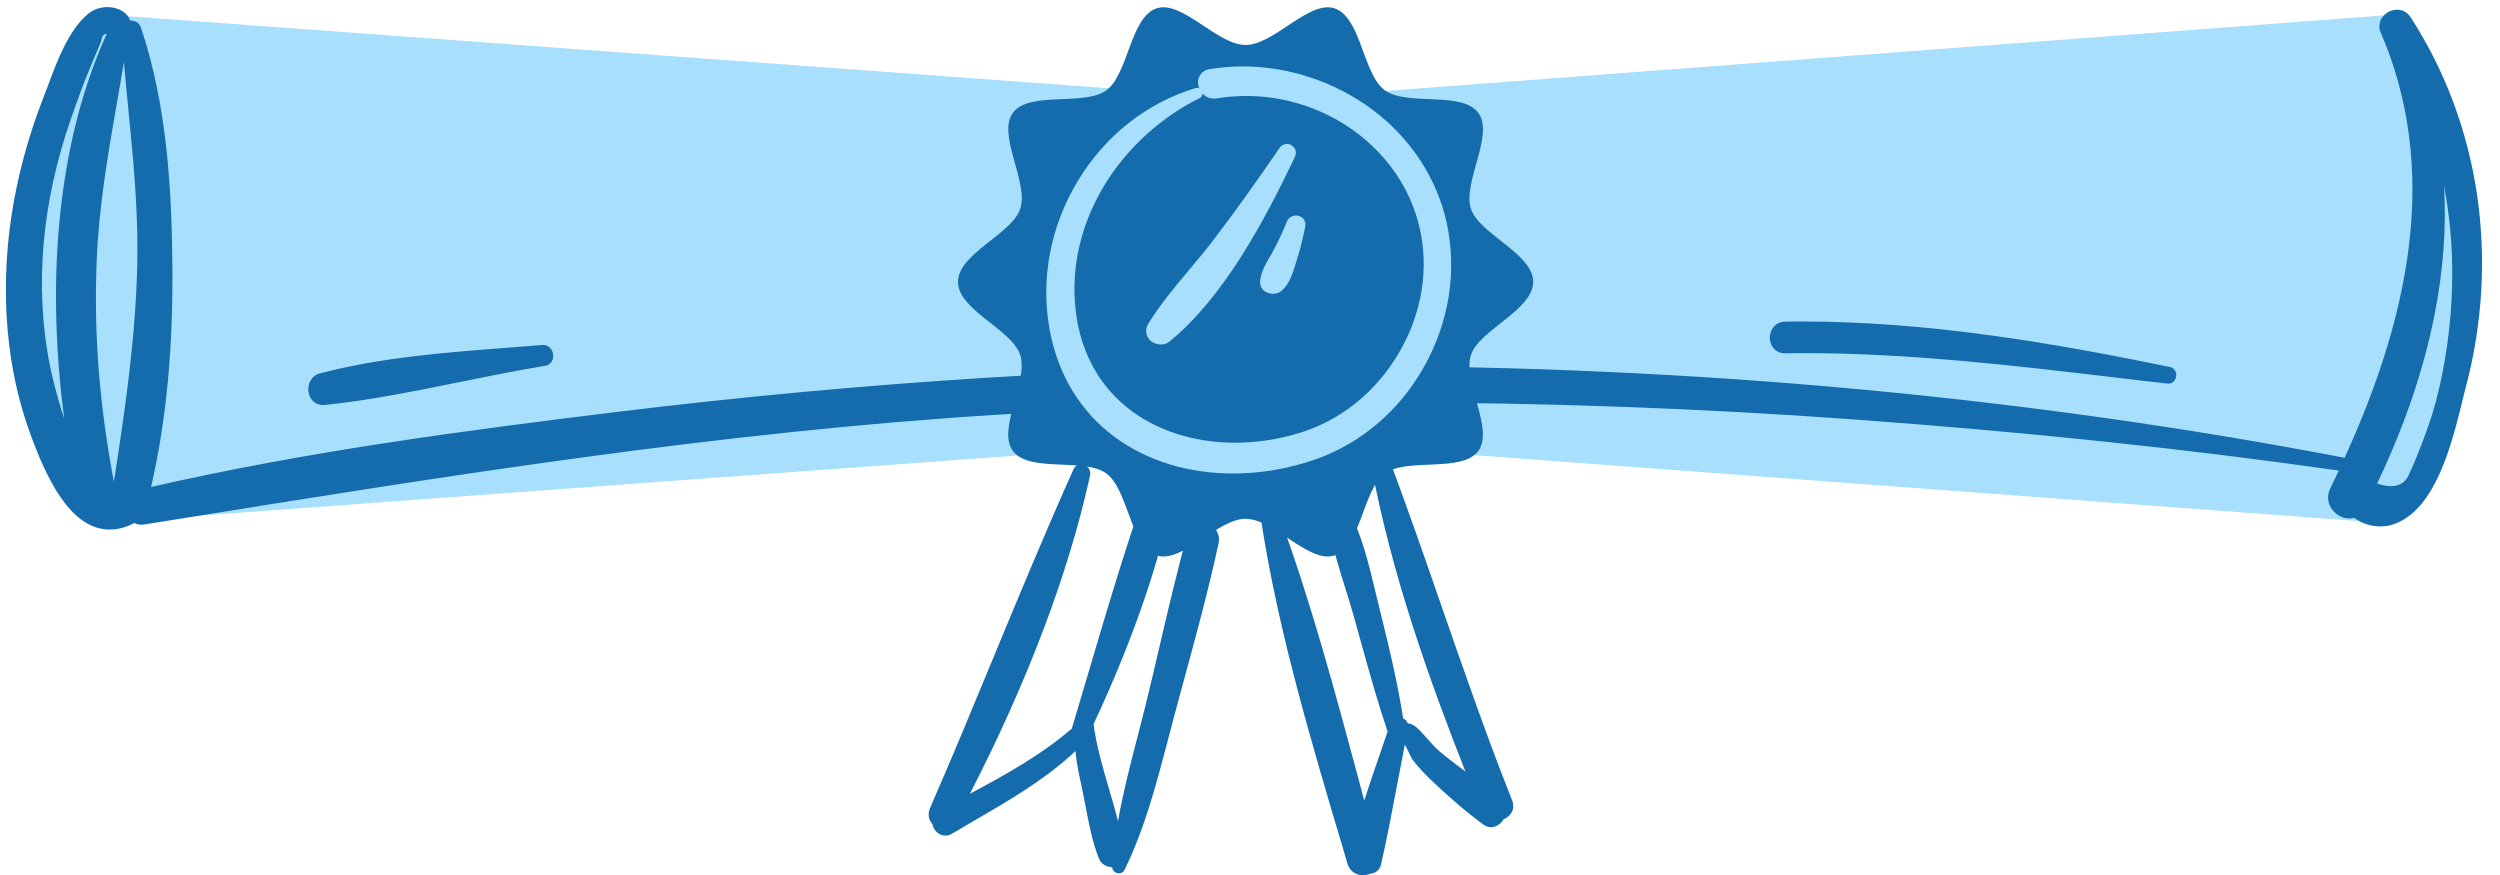 <?xml version="1.0" encoding="UTF-8" standalone="no"?><svg xmlns="http://www.w3.org/2000/svg" xmlns:xlink="http://www.w3.org/1999/xlink" fill="#000000" height="506.1" preserveAspectRatio="xMidYMid meet" version="1" viewBox="-3.4 -4.1 1445.6 506.1" width="1445.6" zoomAndPan="magnify"><g><g id="change1_1"><path d="M 701.453 51.699 C 710.652 52.398 719.855 53.102 729.055 53.699 C 944.355 37.398 1159.551 21.102 1374.852 4.801 C 1386.25 18.301 1430.449 73.801 1428.648 156.398 C 1427.051 232.898 1386.949 283.898 1374.852 298.301 C 1156.352 282 937.855 265.699 719.355 249.398 C 497.555 265.699 275.855 282 54.055 298.301 C 43.055 284.398 1.254 228.301 5.152 146.699 C 8.754 68.898 51.453 18.5 63.855 4.801 C 265.754 19.602 467.754 34.5 669.652 49.301 M 669.652 49.301 C 680.254 50.102 690.855 50.898 701.555 51.602" fill="#a7dffc"/></g><g id="change2_1"><path d="M 829.555 344.699 C 820.254 317.801 810.555 290 800.453 262.898 C 799.555 260.5 797.555 259 795.152 259 C 793.453 259 791.855 259.801 790.754 261 C 789.652 262.301 789.254 264 789.652 265.801 C 801.355 328.398 823.355 389.699 843.953 442 C 838.953 438.301 833.953 434.5 829.152 430.5 C 826.652 428.398 824.555 426 822.254 423.398 C 820.355 421.301 818.453 419 816.254 417 C 814.453 415.398 812.855 414.301 810.652 414.199 C 810.152 412.898 809.254 411.898 807.953 411.301 C 804.754 390.699 799.953 370.699 795.754 353.801 C 794.652 349.5 793.555 345 792.555 340.699 C 788.355 322.898 783.953 304.5 775.453 288.398 C 774.453 286.5 772.453 285.301 770.152 285.301 C 768.254 285.301 766.453 286.102 765.254 287.398 C 764.254 288.5 763.754 290 763.855 291.602 C 765.355 307 770.152 322 774.652 336.5 C 776.355 341.898 778.152 347.602 779.652 353.102 C 781.152 358.301 782.555 363.398 783.953 368.602 C 788.555 385.199 793.355 402.301 798.953 418.898 C 797.953 421.898 796.855 424.898 795.855 428 C 792.355 438.102 788.754 448.5 785.453 458.801 C 784.254 454.199 782.953 449.602 781.754 444.898 C 768.254 394.801 754.355 343 736.355 294.199 C 735.453 291.898 733.555 290.398 731.254 290.398 C 729.652 290.398 728.055 291.102 727.055 292.301 C 725.953 293.602 725.555 295.199 725.855 296.898 C 735.652 360.602 754.754 424.699 773.254 486.801 L 775.754 495.301 C 776.953 499.398 780.453 502 784.652 502 C 786.152 502 787.555 501.699 788.953 501.102 C 792.055 500.898 794.453 498.898 795.152 495.801 C 798.555 481.102 801.355 466 804.152 451.398 C 805.754 443.199 807.355 434.801 808.953 426.398 C 809.855 428.199 810.855 430.301 811.453 431.5 C 812.355 433.398 812.855 434.398 813.152 434.898 L 813.254 435 C 816.855 439.801 821.055 444 824.254 447.102 C 831.555 454 842.555 464.102 854.355 472.699 C 855.754 473.699 857.254 474.199 858.754 474.199 C 861.652 474.199 864.453 472.398 866.055 469.602 C 868.254 468.699 869.855 467.301 870.855 465.398 C 871.555 464 872.152 461.602 870.855 458.398 C 855.953 420.898 842.555 382.102 829.555 344.699 Z M 1414.449 144.801 C 1413.949 130.801 1412.449 117 1409.852 103.5 C 1411.25 127.199 1409.449 151.898 1404.449 177.398 C 1398.25 209.199 1387.051 242.199 1371.148 275.5 C 1374.148 276.5 1376.852 277 1379.25 277 C 1384.648 277 1388.148 274.398 1390.051 269.102 L 1390.051 269 L 1390.148 268.898 C 1391.551 266 1392.949 262.801 1394.352 259.199 C 1396.75 253.301 1398.949 247.301 1400.949 241.699 C 1404.051 232.801 1406.551 223.398 1408.852 212 C 1413.25 189.602 1415.148 167 1414.449 144.801 Z M 70.754 58.5 C 69.855 49.699 69.055 40.801 68.254 31.801 C 66.953 39.602 65.652 47.398 64.254 55.102 C 58.953 85.398 53.555 116.699 52.453 148.199 C 50.855 189.301 54.152 230.699 62.453 274.5 C 68.754 233.898 75.652 188.199 76.055 142.699 C 76.254 114.398 73.453 86 70.754 58.5 Z M 58.355 15.398 C 56.953 15.5 55.453 16.301 55.055 19.898 L 55.055 20.199 L 54.855 20.398 C 51.555 28.102 48.652 35.102 45.855 42 C 41.652 53 37.855 63.602 34.652 73.5 C 27.055 97.699 22.555 121.602 21.254 144.801 C 19.855 170.301 22.055 194.602 27.652 216.898 C 29.555 224.398 31.555 231.398 33.754 238 C 22.555 153.398 31.152 75 58.355 15.398 Z M 1422.449 219.699 C 1421.75 222.199 1421.051 225.102 1420.352 228.199 C 1414.25 252.699 1405.148 289.699 1381.648 298.699 C 1378.852 299.801 1375.949 300.301 1372.949 300.301 C 1367.449 300.301 1362.051 298.5 1357.949 295.301 C 1357.051 295.602 1356.051 295.699 1355.051 295.699 C 1350.949 295.699 1346.852 293.301 1344.551 289.602 C 1342.352 286.102 1342.25 282 1344.051 278.301 C 1345.75 274.898 1347.352 271.398 1348.949 268 C 1260.648 255.398 1168.648 245.699 1068.051 238.398 C 979.953 232 890.152 228.699 801.355 228.699 C 725.855 228.699 649.254 231.102 573.652 235.699 C 412.855 245.602 252.152 271.5 96.754 296.5 L 80.453 299.102 C 79.855 299.199 79.152 299.301 78.555 299.301 C 77.055 299.301 75.555 299 74.254 298.301 C 69.453 300.898 64.652 302.102 60.055 302.102 C 37.355 302.102 23.555 272.602 14.152 246.898 C 0.355 209.301 -3.445 165.801 3.152 121.199 C 6.555 98.301 12.855 75 21.754 52.102 C 22.652 49.898 23.453 47.602 24.453 45.102 C 29.652 31 36.355 13.199 47.555 3.898 C 50.555 1.398 54.555 0 58.652 0 C 65.152 0 70.355 3.199 71.855 7.801 C 72.055 7.801 72.254 7.801 72.355 7.801 C 75.055 7.801 77.355 9.398 78.055 11.801 C 93.453 56.898 95.855 107.898 96.254 147.199 C 96.855 196.801 92.754 239.5 83.953 277.5 C 174.254 256.801 266.055 244.801 352.453 234.199 C 496.254 216.602 639.652 207.602 778.953 207.602 C 975.754 207.602 1168.648 225.398 1352.352 260.602 C 1372.551 216.301 1384.648 176.699 1389.352 139.5 C 1395.148 94.301 1389.551 52.102 1372.949 14.102 C 1372.352 12.699 1372.25 11.301 1372.648 9.801 C 1373.051 5.301 1377.648 1.5 1382.648 1.5 C 1385.852 1.5 1388.648 3 1390.449 5.801 C 1430.449 67.301 1442.148 145.301 1422.449 219.699 Z M 691.555 298.301 C 687.453 298.301 684.152 300.898 683.055 305 C 677.152 326.801 671.855 349.102 666.855 370.699 C 664.254 381.898 661.555 393.398 658.754 404.699 C 657.254 410.898 655.555 417.301 653.953 423.5 C 649.953 439 645.855 454.801 643.055 470.801 C 641.453 464.199 639.555 457.699 637.652 451.301 C 634.152 439.398 630.555 427 628.953 414.602 C 653.254 362.699 669.555 314.102 677.254 270.102 C 677.652 267.801 677.152 265.699 675.754 264.102 C 674.453 262.5 672.355 261.602 670.254 261.602 C 667.254 261.602 664.754 263.5 663.652 266.398 C 649.855 304.301 637.953 344.301 626.555 382.898 C 623.254 394.199 619.754 405.801 616.355 417.199 C 598.652 432.5 577.754 444 557.453 454.898 C 591.055 389.398 614.453 327.5 626.953 270.699 C 627.254 269.199 626.855 267.699 625.953 266.398 C 624.855 265.102 623.254 264.301 621.652 264.301 C 619.855 264.301 618.355 265.301 617.453 267 C 601.254 303.102 585.855 340.301 570.953 376.301 C 559.152 404.898 546.953 434.398 534.355 463.199 C 532.953 466.398 533.453 469.898 535.754 472.5 C 536.453 476.199 539.652 479.102 543.254 479.102 C 544.555 479.102 545.855 478.699 547.055 478 C 550.953 475.699 554.953 473.398 558.953 471 C 579.652 459 601.055 446.699 618.453 430.199 C 619.055 436.898 620.453 443.5 621.953 450.301 C 622.652 453.699 623.355 457.301 624.055 460.699 C 626.055 471.398 628.152 482.5 632.055 492.398 C 633.355 495.801 636.855 497.301 639.754 497.398 C 639.754 498.301 640.152 499.102 640.754 499.699 C 641.453 500.5 642.555 500.898 643.652 500.898 C 645.055 500.898 646.355 500.102 646.855 498.898 C 658.355 475.5 665.152 449.602 671.754 424.5 C 673.055 419.398 674.453 414.398 675.754 409.301 C 677.254 403.898 678.754 398.398 680.152 393 C 687.555 365.801 695.254 337.801 701.254 309.898 C 701.855 307 701.152 304.102 699.453 301.898 C 697.453 299.602 694.555 298.301 691.555 298.301 Z M 1028.75 200.199 C 1032.551 200.102 1036.25 200.102 1039.949 200.102 C 1100.148 200.102 1160.949 207.199 1219.75 214.199 C 1229.852 215.398 1239.852 216.602 1249.949 217.699 C 1250.148 217.699 1250.352 217.699 1250.551 217.699 C 1252.852 217.699 1254.648 215.898 1254.949 213.398 C 1255.25 210.801 1253.75 208.602 1251.352 208.102 C 1184.551 194.398 1112.551 181.801 1038.25 181.801 C 1035.148 181.801 1031.949 181.801 1028.852 181.898 C 1022.949 182 1019.949 186.699 1019.949 191.301 C 1020.051 195.699 1023.051 200.199 1028.75 200.199 Z M 174.953 222.301 C 174.453 218.102 176.453 213.199 181.355 211.898 C 216.355 202.602 254.254 199.699 290.855 196.898 C 297.355 196.398 303.855 195.898 310.355 195.398 C 310.555 195.398 310.652 195.398 310.855 195.398 C 313.754 195.398 316.152 197.801 316.453 201 C 316.754 204.199 314.953 206.801 312.055 207.398 C 295.555 210.102 278.652 213.5 262.453 216.801 C 236.855 222 210.355 227.398 184.254 230.102 C 183.953 230.102 183.652 230.102 183.355 230.102 C 178.855 230.102 175.555 226.898 174.953 222.301" fill="#156cad"/></g><g id="change2_2"><path d="M 780.855 15.398 C 783.453 21.301 785.555 28 788.055 34 M 788.055 34 C 790.555 40 793.355 45.199 797.355 48.102 C 810.254 57.5 842.055 48.301 851.453 61.199 C 860.754 73.898 842.254 101.301 847.152 116.602 C 851.953 131.301 883.152 142.5 883.152 158.898 C 883.152 175.301 851.953 186.5 847.152 201.199 C 842.152 216.5 860.652 243.898 851.453 256.602 C 842.055 269.5 810.254 260.301 797.355 269.699 C 784.652 279 783.555 312.102 768.254 317.102 C 753.453 321.898 733.254 295.898 716.855 295.898 C 700.453 295.898 680.254 321.898 665.453 317.102 C 650.152 312.102 649.055 279 636.355 269.699 C 623.453 260.301 591.652 269.5 582.254 256.602 C 572.953 243.898 591.453 216.5 586.555 201.199 C 581.754 186.398 550.555 175.199 550.555 158.898 C 550.555 142.5 581.754 131.301 586.555 116.602 C 591.555 101.301 573.055 73.898 582.254 61.199 C 591.652 48.301 623.453 57.5 636.355 48.102 C 649.055 38.801 650.152 5.699 665.453 0.699 C 680.254 -4.102 700.453 21.898 716.855 21.898 C 733.254 21.898 753.453 -4.102 768.254 0.699 C 773.953 2.602 777.754 8.398 780.855 15.398" fill="#156cad"/></g><g id="change1_2"><path d="M 636.453 101 C 622.855 122.602 616.453 146.602 618.152 170.5 C 619.855 195.801 630.254 216.898 648.152 231.398 C 664.453 244.602 686.652 251.898 710.754 251.898 C 723.254 251.898 735.855 250 748.152 246.199 C 772.055 238.898 792.555 222.301 805.754 199.5 C 819.055 176.602 823.152 150.602 817.152 126.301 C 806.555 82.898 764.555 51.398 717.152 51.398 C 711.453 51.398 705.652 51.898 700.055 52.801 C 699.555 52.898 698.953 52.898 698.453 52.898 C 695.754 52.898 693.555 51.699 691.953 50 C 691.953 51.102 691.254 52.199 690.152 52.699 C 668.555 63.398 649.453 80.5 636.453 101 Z M 820.152 207.801 C 805.855 233.398 783.355 252.5 756.754 261.699 C 741.355 267 725.453 269.699 709.652 269.699 C 683.754 269.699 660.254 262.5 641.555 248.898 C 621.355 234.102 608.152 212.398 603.453 186 C 598.254 157 604.055 126.602 619.855 100.5 C 635.652 74.301 659.855 55.301 687.953 46.801 C 688.254 46.699 688.555 46.699 688.855 46.699 C 689.254 46.699 689.652 46.801 690.055 47 C 689.652 46.102 689.453 45.102 689.355 44.199 C 689.055 40 691.652 36.602 695.855 35.898 C 702.152 34.898 708.652 34.301 715.152 34.301 C 741.855 34.301 768.453 43.199 790.055 59.199 C 812.453 75.898 827.754 99.398 833.254 125.398 C 839.152 153 834.453 182.199 820.152 207.801 Z M 667.855 195.102 C 669.855 195.102 671.754 194.398 673.254 193.102 C 704.152 167.5 727.055 125 745.355 86.699 C 746.152 85 746.152 83.102 745.152 81.602 C 744.152 80.102 742.453 79.102 740.754 79.102 C 739.055 79.102 737.453 80 736.453 81.5 C 722.555 101.801 709.953 119.398 697.855 135.199 C 693.555 140.801 688.855 146.398 684.355 151.801 C 676.055 161.699 667.453 171.898 660.652 183 C 659.055 185.5 658.953 188.398 660.254 190.801 C 661.652 193.5 664.652 195.102 667.855 195.102 Z M 746.055 120.5 C 747.652 120.5 749.254 121.199 750.254 122.398 C 751.254 123.602 751.652 125.199 751.355 126.898 C 749.953 133.898 748.355 140.398 746.355 146.602 C 746.152 147.301 745.855 148.102 745.652 148.898 C 744.055 154.102 742.152 160.102 737.855 163.898 C 736.453 165.102 734.652 165.801 732.652 165.801 C 730.355 165.801 728.254 164.898 726.855 163.398 C 725.652 162 725.055 160.301 725.254 158.398 C 725.754 153.199 728.254 148.898 730.652 144.801 C 731.152 143.898 731.754 143 732.254 142 C 735.453 136.102 738.355 130 740.754 124 C 741.652 121.898 743.754 120.5 746.055 120.5" fill="#a7dffc"/></g></g></svg>